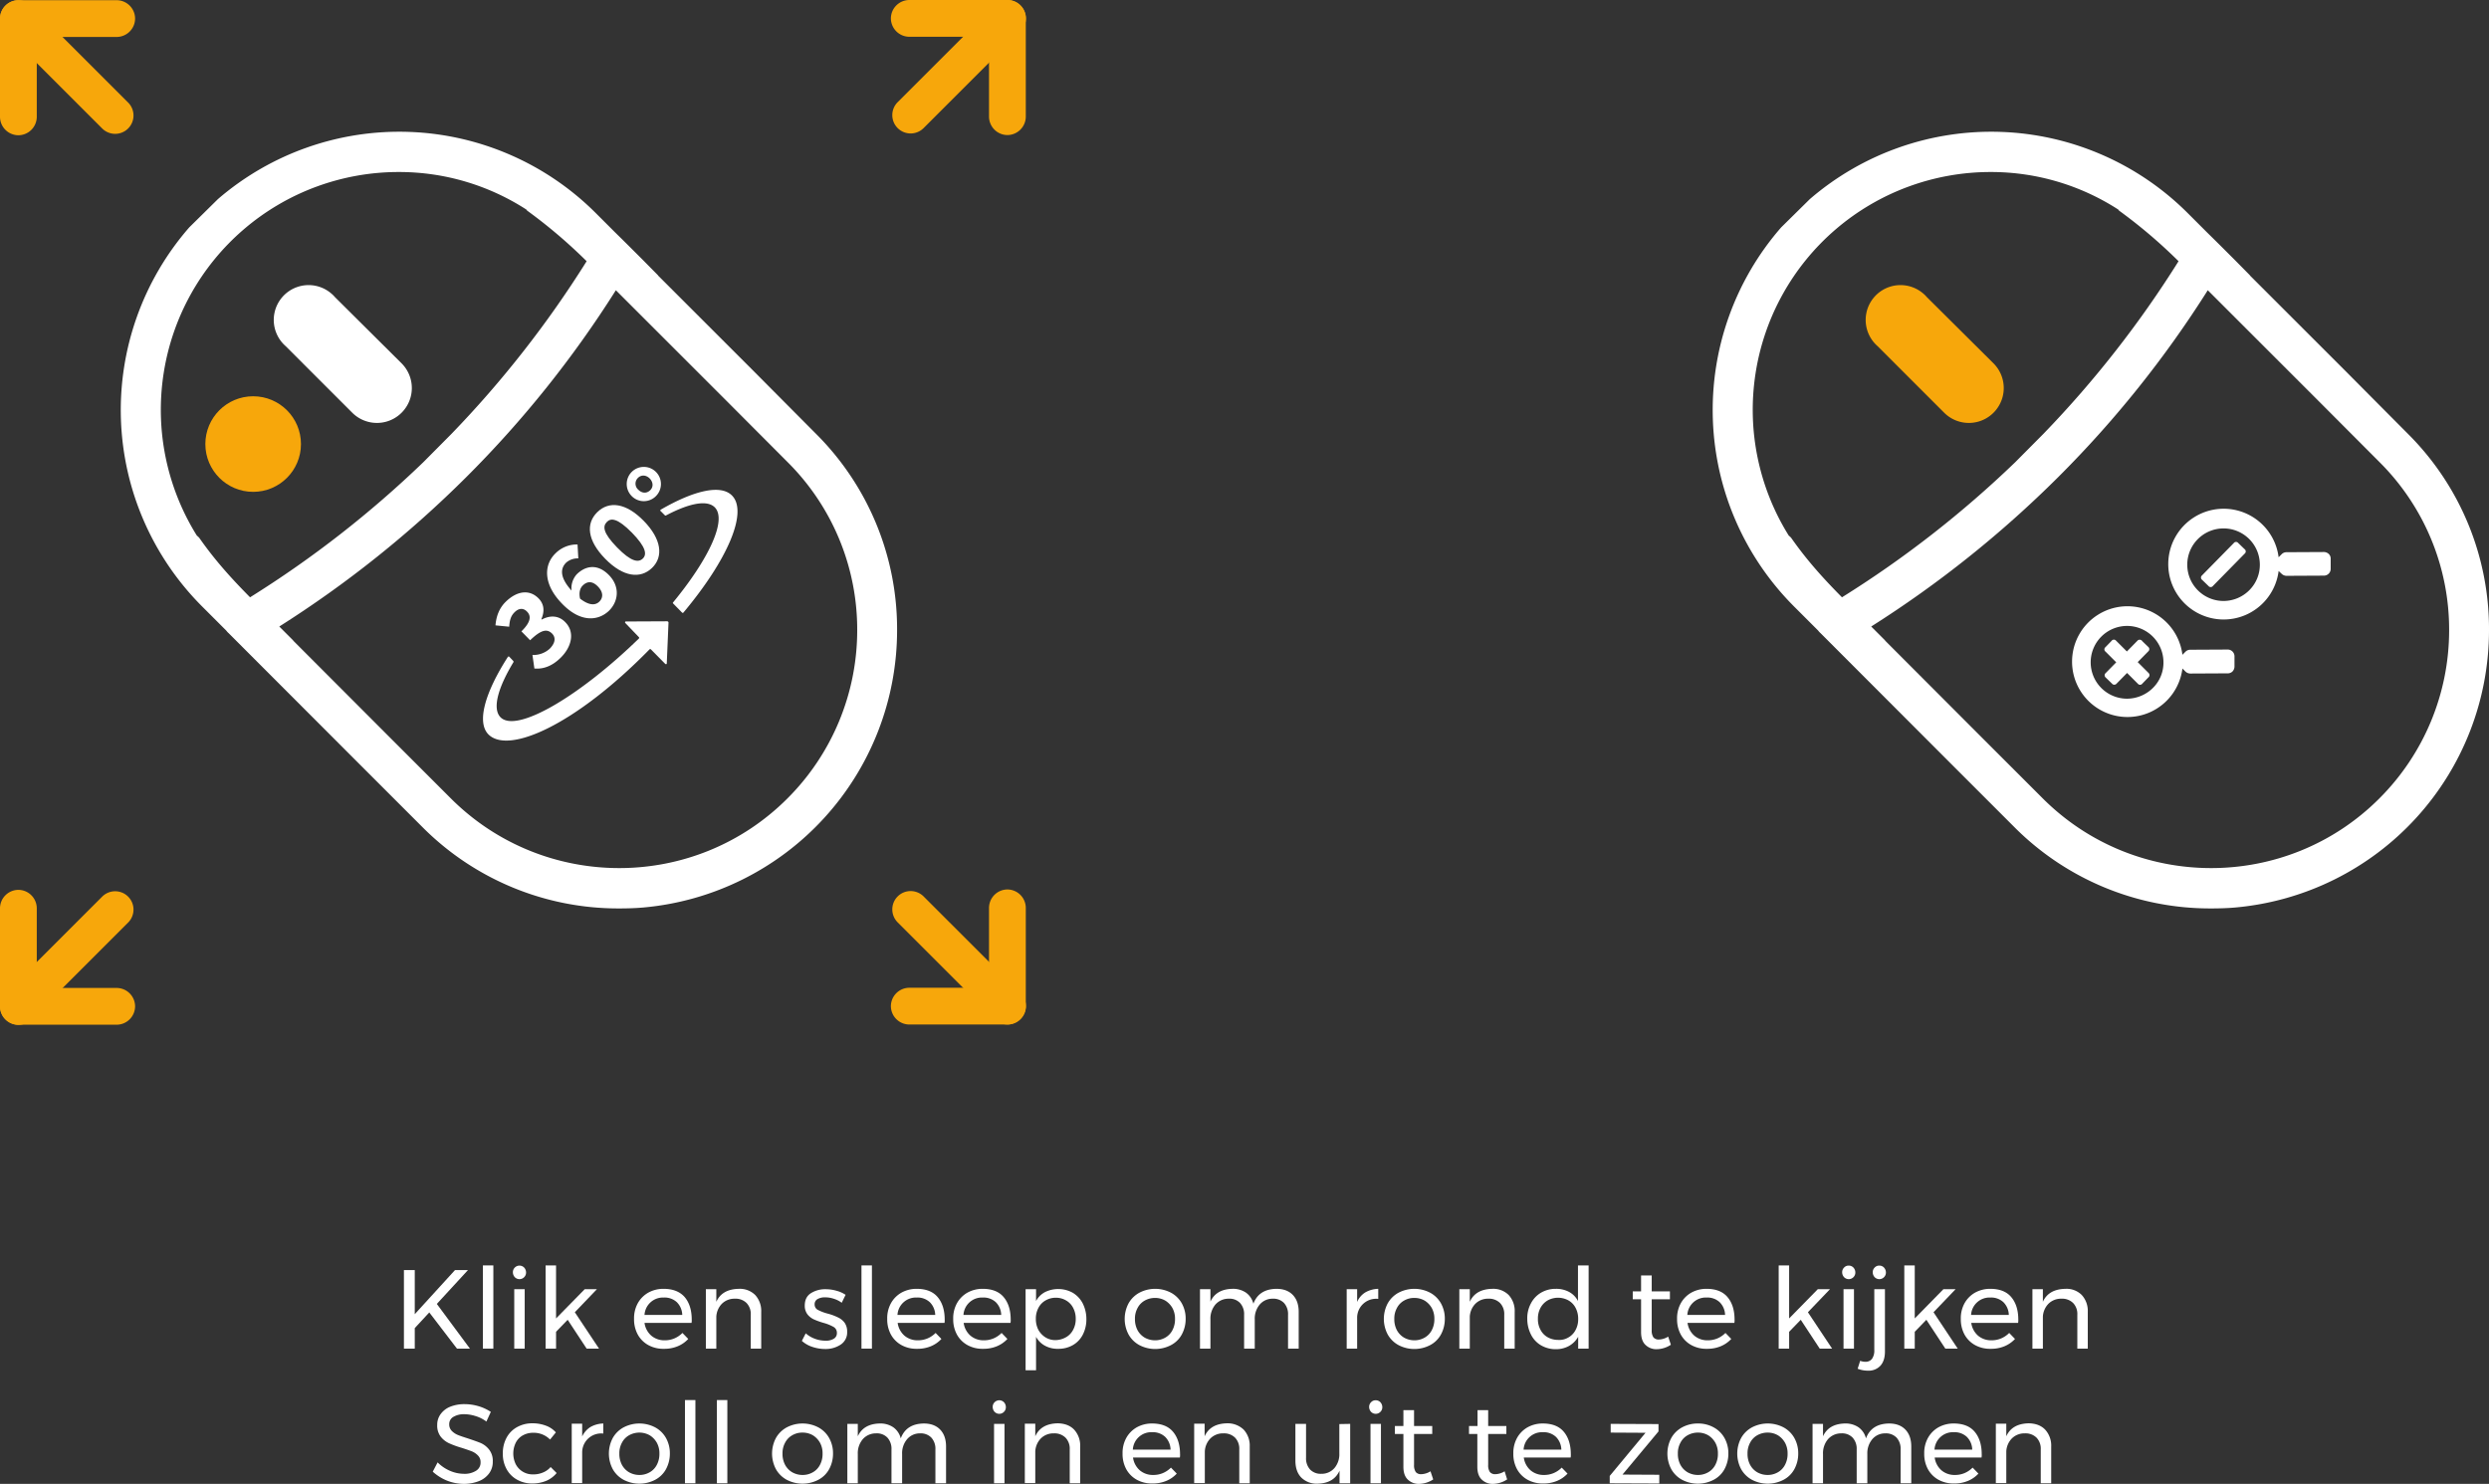 <svg id="Laag_1" data-name="Laag 1" xmlns="http://www.w3.org/2000/svg" viewBox="0 0 1286 766.9"><rect x="0" y="0" width="1286" height="766.9" fill="#333333" stroke="none"/><defs><style>.cls-1{fill:#f7a70b;}.cls-2{fill:#fff;}</style></defs><g id="Laag_3" data-name="Laag 3"><g id="in_kleur" data-name="in kleur"><path id="scrollwheel" class="cls-1" d="M1030,187.8a18,18,0,0,1-25.5,25.5l-34.4-34.4a18,18,0,1,1,23.7-27.1,13.65,13.65,0,0,1,1.7,1.7Z" transform="translate(0 0)"/><g id="bol"><circle class="cls-1" cx="130.8" cy="229.5" r="24.7"/></g><g id="pijlen"><path class="cls-1" d="M520.5,459.7h0a9.56,9.56,0,0,1,9.5,9.5V520a9.56,9.56,0,0,1-9.5,9.5h0A9.56,9.56,0,0,1,511,520V469.2A9.56,9.56,0,0,1,520.5,459.7Z" transform="translate(0 0)"/><path class="cls-1" d="M460.3,520h0a9.56,9.56,0,0,1,9.5-9.5h50.8a9.56,9.56,0,0,1,9.5,9.5h0a9.56,9.56,0,0,1-9.5,9.5H469.8A9.56,9.56,0,0,1,460.3,520Z" transform="translate(0 0)"/><path class="cls-1" d="M463.8,463.3h0a9.48,9.48,0,0,1,13.4,0l49,49a9.48,9.48,0,0,1,0,13.4h0a9.48,9.48,0,0,1-13.4,0l-49-49A9.48,9.48,0,0,1,463.8,463.3Z" transform="translate(0 0)"/><path class="cls-1" d="M460.3,9.5h0A9.56,9.56,0,0,1,469.8,0h50.8a9.56,9.56,0,0,1,9.5,9.5h0a9.56,9.56,0,0,1-9.5,9.5H469.8A9.56,9.56,0,0,1,460.3,9.5Z" transform="translate(0 0)"/><path class="cls-1" d="M520.5,69.8h0a9.56,9.56,0,0,1-9.5-9.5V9.5A9.56,9.56,0,0,1,520.5,0h0A9.56,9.56,0,0,1,530,9.5V60.3A9.56,9.56,0,0,1,520.5,69.8Z" transform="translate(0 0)"/><path class="cls-1" d="M463.8,66.2h0a9.48,9.48,0,0,1,0-13.4l49-49a9.48,9.48,0,0,1,13.4,0h0a9.48,9.48,0,0,1,0,13.4l-49,49A9.48,9.48,0,0,1,463.8,66.2Z" transform="translate(0 0)"/><path class="cls-1" d="M69.8,520.1h0a9.56,9.56,0,0,1-9.5,9.5H9.5A9.56,9.56,0,0,1,0,520.1H0a9.56,9.56,0,0,1,9.5-9.5H60.3A9.56,9.56,0,0,1,69.8,520.1Z" transform="translate(0 0)"/><path class="cls-1" d="M9.5,459.9h0a9.56,9.56,0,0,1,9.5,9.5v50.8a9.56,9.56,0,0,1-9.5,9.5h0A9.56,9.56,0,0,1,0,520.2V469.4A9.56,9.56,0,0,1,9.5,459.9Z" transform="translate(0 0)"/><path class="cls-1" d="M66.2,463.4h0a9.48,9.48,0,0,1,0,13.4l-49,49a9.48,9.48,0,0,1-13.4,0h0a9.48,9.48,0,0,1,0-13.4l49-49A9.48,9.48,0,0,1,66.2,463.4Z" transform="translate(0 0)"/><path class="cls-1" d="M9.5,69.9h0A9.56,9.56,0,0,1,0,60.4V9.6A9.56,9.56,0,0,1,9.5.1h0A9.56,9.56,0,0,1,19,9.6V60.4A9.56,9.56,0,0,1,9.5,69.9Z" transform="translate(0 0)"/><path class="cls-1" d="M69.8,9.6h0a9.56,9.56,0,0,1-9.5,9.5H9.5A9.56,9.56,0,0,1,0,9.6H0A9.56,9.56,0,0,1,9.5.1H60.3A9.56,9.56,0,0,1,69.8,9.6Z" transform="translate(0 0)"/><path class="cls-1" d="M66.2,66.4h0a9.48,9.48,0,0,1-13.4,0l-49-49A9.48,9.48,0,0,1,3.8,4h0A9.48,9.48,0,0,1,17.2,4l49,49A9.48,9.48,0,0,1,66.2,66.4Z" transform="translate(0 0)"/></g></g></g><g id="graphics"><path class="cls-2" d="M242.8,697h-6.7l-14.3-18.7-7.5,8.1V697h-5.6V656.4h5.6v22.8l20.8-22.8h6.7l-16.1,17.5Z" transform="translate(0 0)"/><path class="cls-2" d="M249.5,654h5.4v43h-5.4Z" transform="translate(0 0)"/><path class="cls-2" d="M270.8,655.1a3.74,3.74,0,0,1,1,2.5,3.32,3.32,0,0,1-1,2.5,3.38,3.38,0,0,1-4.8,0,3.74,3.74,0,0,1-1-2.5,3.32,3.32,0,0,1,1-2.5,3.38,3.38,0,0,1,4.8,0Zm-5.1,11.2h5.4V697h-5.4Z" transform="translate(0 0)"/><path class="cls-2" d="M303.1,697l-9.8-14.9-6,6.2V697h-5.4V654h5.4v27.4l14.8-15.1h6.3L297,678.2,309.5,697Z" transform="translate(0 0)"/><path class="cls-2" d="M353.7,670.3c2.4,2.8,3.7,6.7,3.7,11.7a7.16,7.16,0,0,1-.1,1.7H333a10.7,10.7,0,0,0,3.5,6.6,10.36,10.36,0,0,0,6.9,2.4,12.55,12.55,0,0,0,5.1-1,13,13,0,0,0,4.1-2.8l3,3.1a15.47,15.47,0,0,1-5.5,3.8,18,18,0,0,1-7.1,1.3,16,16,0,0,1-8-1.9,13.86,13.86,0,0,1-5.5-5.5,16.43,16.43,0,0,1-1.9-8.1,16,16,0,0,1,1.9-8,14.27,14.27,0,0,1,5.4-5.5,16,16,0,0,1,7.9-2C347.6,666.1,351.2,667.5,353.7,670.3Zm-1.2,9.3a9.59,9.59,0,0,0-2.8-6.6,9.32,9.32,0,0,0-6.7-2.4,9.56,9.56,0,0,0-10,9Z" transform="translate(0 0)"/><path class="cls-2" d="M390.2,669.3a12.15,12.15,0,0,1,3.1,8.7v19h-5.4V679.5a8.16,8.16,0,0,0-2.2-6.1,8.08,8.08,0,0,0-6-2.2,9.2,9.2,0,0,0-6.7,2.6,10.34,10.34,0,0,0-2.9,6.7V697h-5.4V666.3h5.4v6.5c2-4.4,5.9-6.6,11.7-6.7A11.23,11.23,0,0,1,390.2,669.3Z" transform="translate(0 0)"/><path class="cls-2" d="M430.7,671.2a13.92,13.92,0,0,0-4.4-.7,7.51,7.51,0,0,0-3.9.9,3,3,0,0,0-1.5,2.8,3.09,3.09,0,0,0,1.7,2.8,24,24,0,0,0,5,1.9,27.54,27.54,0,0,1,5.2,1.9,9.19,9.19,0,0,1,3.5,2.7,7.82,7.82,0,0,1,1.4,4.8,7.48,7.48,0,0,1-3.3,6.6,14.06,14.06,0,0,1-8.1,2.3,20.76,20.76,0,0,1-6.6-1.1,15,15,0,0,1-5.4-3.1l2-3.9a14.68,14.68,0,0,0,4.7,2.8,15.64,15.64,0,0,0,5.5,1,7.83,7.83,0,0,0,4.3-1,3.31,3.31,0,0,0,1.6-3,3.45,3.45,0,0,0-1.7-3.1,22.9,22.9,0,0,0-5.2-2.1,39.4,39.4,0,0,1-5-1.8,9.31,9.31,0,0,1-3.3-2.6,7.31,7.31,0,0,1-1.4-4.5c0-2.9,1-5,3.1-6.4a13.76,13.76,0,0,1,7.8-2.1,20.32,20.32,0,0,1,5.5.8,15.6,15.6,0,0,1,4.7,2.1l-2,4.1A13.8,13.8,0,0,0,430.7,671.2Z" transform="translate(0 0)"/><path class="cls-2" d="M445.1,654h5.4v43h-5.4Z" transform="translate(0 0)"/><path class="cls-2" d="M484.4,670.3c2.4,2.8,3.7,6.7,3.7,11.7a7.16,7.16,0,0,1-.1,1.7H463.8a10.7,10.7,0,0,0,3.5,6.6,10.36,10.36,0,0,0,6.9,2.4,12.55,12.55,0,0,0,5.1-1,13,13,0,0,0,4.1-2.8l3,3.1a15.47,15.47,0,0,1-5.5,3.8,18,18,0,0,1-7.1,1.3,16,16,0,0,1-8-1.9,13.86,13.86,0,0,1-5.5-5.5,16.43,16.43,0,0,1-1.9-8.1,16,16,0,0,1,1.9-8,14.27,14.27,0,0,1,5.4-5.5,16,16,0,0,1,7.9-2Q480.8,666.1,484.4,670.3Zm-1.2,9.3a9.59,9.59,0,0,0-2.8-6.6,9.32,9.32,0,0,0-6.7-2.4,9.56,9.56,0,0,0-10,9Z" transform="translate(0 0)"/><path class="cls-2" d="M518.5,670.3c2.4,2.8,3.7,6.7,3.7,11.7a7.16,7.16,0,0,1-.1,1.7H497.9a10.7,10.7,0,0,0,3.5,6.6,10.36,10.36,0,0,0,6.9,2.4,12.55,12.55,0,0,0,5.1-1,13,13,0,0,0,4.1-2.8l3,3.1a15.47,15.47,0,0,1-5.5,3.8,18,18,0,0,1-7.1,1.3,16,16,0,0,1-8-1.9,13.86,13.86,0,0,1-5.5-5.5,16.43,16.43,0,0,1-1.9-8.1,16,16,0,0,1,1.9-8,14.27,14.27,0,0,1,5.4-5.5,16,16,0,0,1,7.9-2Q514.9,666.1,518.5,670.3Zm-1.2,9.3a9.59,9.59,0,0,0-2.8-6.6,9.32,9.32,0,0,0-6.7-2.4,9.56,9.56,0,0,0-10,9Z" transform="translate(0 0)"/><path class="cls-2" d="M554.2,668.1a13.77,13.77,0,0,1,5.2,5.5,17.91,17.91,0,0,1,1.9,8.1,17.15,17.15,0,0,1-1.8,8,13.13,13.13,0,0,1-5.2,5.5,14.8,14.8,0,0,1-7.6,1.9,13.42,13.42,0,0,1-6.8-1.6,11.32,11.32,0,0,1-4.6-4.6v17.3h-5.4V666.3h5.4v6.1a11.32,11.32,0,0,1,4.6-4.6,15.51,15.51,0,0,1,14.3.3Zm-3.4,23a9.3,9.3,0,0,0,3.7-3.9,11.57,11.57,0,0,0,1.3-5.6,11.84,11.84,0,0,0-1.3-5.6,9.3,9.3,0,0,0-3.7-3.9,10.21,10.21,0,0,0-5.3-1.4,10.48,10.48,0,0,0-5.3,1.4,9.3,9.3,0,0,0-3.7,3.9,11.57,11.57,0,0,0-1.3,5.6,12,12,0,0,0,1.3,5.7,10.63,10.63,0,0,0,3.7,3.9,9.57,9.57,0,0,0,5.3,1.4A11.32,11.32,0,0,0,550.8,691.1Z" transform="translate(0 0)"/><path class="cls-2" d="M605,668.1a14.1,14.1,0,0,1,5.6,5.5,16.09,16.09,0,0,1,2,8,16.76,16.76,0,0,1-2,8.1,13.49,13.49,0,0,1-5.6,5.5,17.61,17.61,0,0,1-16.3,0,14.1,14.1,0,0,1-5.6-5.5,17.2,17.2,0,0,1,0-16.1,14.11,14.11,0,0,1,5.6-5.5,17.61,17.61,0,0,1,16.3,0Zm-13.6,4.1a9.3,9.3,0,0,0-3.7,3.9,11.3,11.3,0,0,0-1.3,5.6,12,12,0,0,0,1.3,5.7,9.92,9.92,0,0,0,3.7,3.9,10.85,10.85,0,0,0,5.4,1.4,10.48,10.48,0,0,0,5.3-1.4,9.3,9.3,0,0,0,3.7-3.9,12,12,0,0,0,1.3-5.7,11.3,11.3,0,0,0-1.3-5.6,10.63,10.63,0,0,0-3.7-3.9,10.48,10.48,0,0,0-5.3-1.4A10.85,10.85,0,0,0,591.4,672.2Z" transform="translate(0 0)"/><path class="cls-2" d="M668,669.3q3,3.15,3,8.7v19h-5.5V679.5a8.53,8.53,0,0,0-2.1-6.1,7.61,7.61,0,0,0-5.8-2.2,8.62,8.62,0,0,0-6.8,3.1,11.24,11.24,0,0,0-2.5,7.6V697h-5.5V679.5a8.53,8.53,0,0,0-2.1-6.1,7.55,7.55,0,0,0-5.9-2.2,9,9,0,0,0-6.9,3.1,11.24,11.24,0,0,0-2.5,7.6V697H620V666.3h5.4v6.4q3-6.45,11.4-6.6a11.83,11.83,0,0,1,7,2,10,10,0,0,1,3.8,5.7c1.9-5.1,5.9-7.6,11.9-7.7C663.2,666.1,666,667.2,668,669.3Z" transform="translate(0 0)"/><path class="cls-2" d="M705.5,667.9a14.09,14.09,0,0,1,6.6-1.8v5.2a9.8,9.8,0,0,0-10.9,9.4V697h-5.4V666.3h5.4v6.6A10.61,10.61,0,0,1,705.5,667.9Z" transform="translate(0 0)"/><path class="cls-2" d="M738.9,668.1a14.1,14.1,0,0,1,5.6,5.5,16.09,16.09,0,0,1,2,8,16.76,16.76,0,0,1-2,8.1,13.49,13.49,0,0,1-5.6,5.5,17.61,17.61,0,0,1-16.3,0,14.1,14.1,0,0,1-5.6-5.5,17.2,17.2,0,0,1,0-16.1,14.11,14.11,0,0,1,5.6-5.5,17.61,17.61,0,0,1,16.3,0Zm-13.5,4.1a9.3,9.3,0,0,0-3.7,3.9,11.3,11.3,0,0,0-1.3,5.6,12,12,0,0,0,1.3,5.7,9.92,9.92,0,0,0,3.7,3.9,10.85,10.85,0,0,0,5.4,1.4,10.48,10.48,0,0,0,5.3-1.4,9.3,9.3,0,0,0,3.7-3.9,12,12,0,0,0,1.3-5.7,11.3,11.3,0,0,0-1.3-5.6,10.63,10.63,0,0,0-3.7-3.9,10.48,10.48,0,0,0-5.3-1.4A10.32,10.32,0,0,0,725.4,672.2Z" transform="translate(0 0)"/><path class="cls-2" d="M779.5,669.3a12.15,12.15,0,0,1,3.1,8.7v19h-5.4V679.5a8.16,8.16,0,0,0-2.2-6.1,8.08,8.08,0,0,0-6-2.2,9.2,9.2,0,0,0-6.7,2.6,10.34,10.34,0,0,0-2.9,6.7V697H754V666.3h5.4v6.5c2-4.4,5.9-6.6,11.7-6.7A11.23,11.23,0,0,1,779.5,669.3Z" transform="translate(0 0)"/><path class="cls-2" d="M820.8,654v43h-5.4v-6.1a12.48,12.48,0,0,1-4.7,4.7,13.72,13.72,0,0,1-6.8,1.7,15,15,0,0,1-7.7-2,13.42,13.42,0,0,1-5.2-5.6,17.91,17.91,0,0,1-1.9-8.1,16,16,0,0,1,1.9-8,13.77,13.77,0,0,1,5.2-5.5,14.86,14.86,0,0,1,7.6-2,14.06,14.06,0,0,1,6.9,1.6,11,11,0,0,1,4.6,4.7V654Zm-10.4,37.2a9.3,9.3,0,0,0,3.7-3.9,11.57,11.57,0,0,0,1.3-5.6,12,12,0,0,0-1.3-5.7,9.3,9.3,0,0,0-3.7-3.9,11.11,11.11,0,0,0-10.8,0,9.92,9.92,0,0,0-3.7,3.9,11.57,11.57,0,0,0-1.3,5.6,11.3,11.3,0,0,0,1.3,5.6,9.3,9.3,0,0,0,3.7,3.9,10.85,10.85,0,0,0,5.4,1.4A9.06,9.06,0,0,0,810.4,691.2Z" transform="translate(0 0)"/><path class="cls-2" d="M863.3,695a13.57,13.57,0,0,1-7.2,2.3,8,8,0,0,1-5.9-2.2c-1.5-1.4-2.3-3.6-2.3-6.6v-17h-4.3v-4.1h4.3v-8.2h5.5v8.2h9.4v4.1h-9.4v16a6.1,6.1,0,0,0,.9,3.7,3.47,3.47,0,0,0,2.8,1.1,9.54,9.54,0,0,0,4.8-1.5Z" transform="translate(0 0)"/><path class="cls-2" d="M892.5,670.3c2.4,2.8,3.7,6.7,3.7,11.7a7.16,7.16,0,0,1-.1,1.7H871.9a10.7,10.7,0,0,0,3.5,6.6,10.36,10.36,0,0,0,6.9,2.4,12.55,12.55,0,0,0,5.1-1,13,13,0,0,0,4.1-2.8l3,3.1a15.47,15.47,0,0,1-5.5,3.8,18,18,0,0,1-7.1,1.3,16,16,0,0,1-8-1.9,13.86,13.86,0,0,1-5.5-5.5,16.43,16.43,0,0,1-1.9-8.1,16,16,0,0,1,1.9-8,14.27,14.27,0,0,1,5.4-5.5,16,16,0,0,1,7.9-2Q888.9,666.1,892.5,670.3Zm-1.2,9.3a9.59,9.59,0,0,0-2.8-6.6,9.32,9.32,0,0,0-6.7-2.4,9.56,9.56,0,0,0-10,9Z" transform="translate(0 0)"/><path class="cls-2" d="M940.2,697l-9.8-14.9-6,6.2V697H919V654h5.4v27.4l14.8-15.1h6.3l-11.4,11.9L946.6,697Z" transform="translate(0 0)"/><path class="cls-2" d="M957.6,655.1a3.74,3.74,0,0,1,1,2.5,3.32,3.32,0,0,1-1,2.5,3.38,3.38,0,0,1-4.8,0,3.74,3.74,0,0,1-1-2.5,3.32,3.32,0,0,1,1-2.5,3.1,3.1,0,0,1,2.4-1A3.25,3.25,0,0,1,957.6,655.1Zm-5.1,11.2h5.4V697h-5.4Z" transform="translate(0 0)"/><path class="cls-2" d="M963.8,703.8a4.06,4.06,0,0,0,3.4-1.5,7.43,7.43,0,0,0,1.2-4.6V666.3h5.5v32.2c0,3.2-.8,5.6-2.3,7.3a8.28,8.28,0,0,1-6.5,2.6,14.6,14.6,0,0,1-5.3-1l1.3-4.1A7.22,7.22,0,0,0,963.8,703.8Zm9.6-48.7a3.74,3.74,0,0,1,1,2.5,3.32,3.32,0,0,1-1,2.5,3.38,3.38,0,0,1-4.8,0,3.74,3.74,0,0,1-1-2.5,3.32,3.32,0,0,1,1-2.5,3.1,3.1,0,0,1,2.4-1A3.25,3.25,0,0,1,973.4,655.1Z" transform="translate(0 0)"/><path class="cls-2" d="M1005.1,697l-9.8-14.9-6,6.2V697h-5.4V654h5.4v27.4l14.8-15.1h6.3L999,678.2l12.5,18.8Z" transform="translate(0 0)"/><path class="cls-2" d="M1039.1,670.3c2.4,2.8,3.7,6.7,3.7,11.7a7.16,7.16,0,0,1-.1,1.7h-24.2a10.7,10.7,0,0,0,3.5,6.6,10.36,10.36,0,0,0,6.9,2.4,12.55,12.55,0,0,0,5.1-1,13,13,0,0,0,4.1-2.8l3,3.1a15.47,15.47,0,0,1-5.5,3.8,18,18,0,0,1-7.1,1.3,16,16,0,0,1-8-1.9,13.86,13.86,0,0,1-5.5-5.5,16.43,16.43,0,0,1-1.9-8.1,16,16,0,0,1,1.9-8,14.27,14.27,0,0,1,5.4-5.5,16,16,0,0,1,7.9-2Q1035.5,666.1,1039.1,670.3Zm-1.2,9.3a9.59,9.59,0,0,0-2.8-6.6,9.32,9.32,0,0,0-6.7-2.4,9.56,9.56,0,0,0-10,9Z" transform="translate(0 0)"/><path class="cls-2" d="M1075.6,669.3a12.15,12.15,0,0,1,3.1,8.7v19h-5.4V679.5a8.16,8.16,0,0,0-2.2-6.1,8.08,8.08,0,0,0-6-2.2,9.2,9.2,0,0,0-6.7,2.6,10.34,10.34,0,0,0-2.9,6.7V697h-5.4V666.3h5.4v6.5c2-4.4,5.9-6.6,11.7-6.7A11.07,11.07,0,0,1,1075.6,669.3Z" transform="translate(0 0)"/><path class="cls-2" d="M245.5,731.8a19.73,19.73,0,0,0-5.6-.9,10.68,10.68,0,0,0-5.7,1.4,4.27,4.27,0,0,0-2.1,3.7,4.75,4.75,0,0,0,1.3,3.5,9.45,9.45,0,0,0,3.1,2.1c1.2.5,3,1.1,5.2,1.8,2.7.9,5,1.7,6.7,2.4a11.41,11.41,0,0,1,4.4,3.5,9.43,9.43,0,0,1,1.8,6.1,9.85,9.85,0,0,1-1.9,6.1,12.06,12.06,0,0,1-5.3,4,21.26,21.26,0,0,1-7.8,1.4,23.64,23.64,0,0,1-8.7-1.7,24.53,24.53,0,0,1-7.3-4.6l2.5-4.8a20.22,20.22,0,0,0,6.5,4.4,18.4,18.4,0,0,0,7,1.5,11,11,0,0,0,6.4-1.6,4.88,4.88,0,0,0,2.3-4.3,4.75,4.75,0,0,0-1.3-3.5,9.14,9.14,0,0,0-3.2-2.2c-1.3-.5-3-1.1-5.2-1.8a47.69,47.69,0,0,1-6.6-2.4,11.82,11.82,0,0,1-4.3-3.4,9.33,9.33,0,0,1-1.8-6,9.23,9.23,0,0,1,1.8-5.7,11.34,11.34,0,0,1,5-3.8,19.67,19.67,0,0,1,7.5-1.3,25.68,25.68,0,0,1,7.2,1.1,23.6,23.6,0,0,1,6.2,2.9l-2.3,5A17.56,17.56,0,0,0,245.5,731.8Z" transform="translate(0 0)"/><path class="cls-2" d="M275.6,740.5a10.79,10.79,0,0,0-5.4,1.3,9,9,0,0,0-3.7,3.8,12.71,12.71,0,0,0,0,11.2,9.79,9.79,0,0,0,8.8,5.2,12.54,12.54,0,0,0,5.3-1,10.29,10.29,0,0,0,3.9-2.8l3.1,3.1a14.06,14.06,0,0,1-5.3,4,18.63,18.63,0,0,1-7.3,1.4,15.71,15.71,0,0,1-7.9-2,13.62,13.62,0,0,1-5.4-5.5,16,16,0,0,1-1.9-8,16.7,16.7,0,0,1,1.9-8.1,13.62,13.62,0,0,1,5.4-5.5,16,16,0,0,1,7.9-2,19.4,19.4,0,0,1,7,1.2,12.61,12.61,0,0,1,5.2,3.5l-3,3.7A11.77,11.77,0,0,0,275.6,740.5Z" transform="translate(0 0)"/><path class="cls-2" d="M305.1,737.5a14.09,14.09,0,0,1,6.6-1.8v5.2a9.8,9.8,0,0,0-10.9,9.4v16.2h-5.4V735.8h5.4v6.6A11.46,11.46,0,0,1,305.1,737.5Z" transform="translate(0 0)"/><path class="cls-2" d="M338.5,737.7a14.1,14.1,0,0,1,5.6,5.5,16.09,16.09,0,0,1,2,8,16.76,16.76,0,0,1-2,8.1,13.49,13.49,0,0,1-5.6,5.5,17.61,17.61,0,0,1-16.3,0,14.1,14.1,0,0,1-5.6-5.5,17.2,17.2,0,0,1,0-16.1,14.11,14.11,0,0,1,5.6-5.5,17.61,17.61,0,0,1,16.3,0ZM325,741.8a9.3,9.3,0,0,0-3.7,3.9,11.3,11.3,0,0,0-1.3,5.6,12,12,0,0,0,1.3,5.7,9.92,9.92,0,0,0,3.7,3.9,10.85,10.85,0,0,0,5.4,1.4,10.48,10.48,0,0,0,5.3-1.4,9.3,9.3,0,0,0,3.7-3.9,12,12,0,0,0,1.3-5.7,11.3,11.3,0,0,0-1.3-5.6,10.63,10.63,0,0,0-3.7-3.9,10.92,10.92,0,0,0-10.7,0Z" transform="translate(0 0)"/><path class="cls-2" d="M353.9,723.6h5.4v43h-5.4Z" transform="translate(0 0)"/><path class="cls-2" d="M370.4,723.6h5.4v43h-5.4Z" transform="translate(0 0)"/><path class="cls-2" d="M422.8,737.7a14.1,14.1,0,0,1,5.6,5.5,16.09,16.09,0,0,1,2,8,16.76,16.76,0,0,1-2,8.1,13.49,13.49,0,0,1-5.6,5.5,17.61,17.61,0,0,1-16.3,0,14.1,14.1,0,0,1-5.6-5.5,17.2,17.2,0,0,1,0-16.1,14.11,14.11,0,0,1,5.6-5.5,17.61,17.61,0,0,1,16.3,0Zm-13.5,4.1a9.3,9.3,0,0,0-3.7,3.9,11.3,11.3,0,0,0-1.3,5.6,12,12,0,0,0,1.3,5.7,9.92,9.92,0,0,0,3.7,3.9,10.85,10.85,0,0,0,5.4,1.4,10.48,10.48,0,0,0,5.3-1.4,9.3,9.3,0,0,0,3.7-3.9,12,12,0,0,0,1.3-5.7,11.3,11.3,0,0,0-1.3-5.6,10.63,10.63,0,0,0-3.7-3.9,10.48,10.48,0,0,0-5.3-1.4A10.32,10.32,0,0,0,409.3,741.8Z" transform="translate(0 0)"/><path class="cls-2" d="M485.8,738.9q3,3.15,3,8.7v19h-5.5V749.1a8.53,8.53,0,0,0-2.1-6.1,7.61,7.61,0,0,0-5.8-2.2,8.62,8.62,0,0,0-6.8,3.1,11.24,11.24,0,0,0-2.5,7.6v15.1h-5.5V749.1a8.53,8.53,0,0,0-2.1-6.1,7.55,7.55,0,0,0-5.9-2.2,9,9,0,0,0-6.9,3.1,11.24,11.24,0,0,0-2.5,7.6v15.1h-5.4V735.9h5.4v6.4q3-6.45,11.4-6.6a11.83,11.83,0,0,1,7,2,10,10,0,0,1,3.8,5.7c1.9-5.1,5.9-7.6,11.9-7.7C481,735.7,483.8,736.8,485.8,738.9Z" transform="translate(0 0)"/><path class="cls-2" d="M518.7,724.7a3.74,3.74,0,0,1,1,2.5,3.32,3.32,0,0,1-1,2.5,3.38,3.38,0,0,1-4.8,0,3.74,3.74,0,0,1-1-2.5,3.32,3.32,0,0,1,1-2.5,3.38,3.38,0,0,1,4.8,0Zm-5.1,11.2H519v30.7h-5.4Z" transform="translate(0 0)"/><path class="cls-2" d="M555,738.9a12.15,12.15,0,0,1,3.1,8.7v19h-5.4V749.1a8.16,8.16,0,0,0-2.2-6.1,8.08,8.08,0,0,0-6-2.2,9.2,9.2,0,0,0-6.7,2.6,10.34,10.34,0,0,0-2.9,6.7v16.4h-5.4V735.8h5.4v6.5c2-4.4,5.9-6.6,11.7-6.7Q552,735.75,555,738.9Z" transform="translate(0 0)"/><path class="cls-2" d="M606,739.9c2.4,2.8,3.7,6.7,3.7,11.7a7.16,7.16,0,0,1-.1,1.7H585.4a10.7,10.7,0,0,0,3.5,6.6,10.36,10.36,0,0,0,6.9,2.4,12.55,12.55,0,0,0,5.1-1,13,13,0,0,0,4.1-2.8l3,3.1a15.47,15.47,0,0,1-5.5,3.8,18,18,0,0,1-7.1,1.3,16,16,0,0,1-8-1.9,13.86,13.86,0,0,1-5.5-5.5,16.43,16.43,0,0,1-1.9-8.1,16,16,0,0,1,1.9-8,14.27,14.27,0,0,1,5.4-5.5,16,16,0,0,1,7.9-2Q602.4,735.7,606,739.9Zm-1.2,9.3a9.59,9.59,0,0,0-2.8-6.6,9.32,9.32,0,0,0-6.7-2.4,9.56,9.56,0,0,0-10,9Z" transform="translate(0 0)"/><path class="cls-2" d="M642.6,738.9a12.15,12.15,0,0,1,3.1,8.7v19h-5.4V749.1a8.16,8.16,0,0,0-2.2-6.1,8.08,8.08,0,0,0-6-2.2,9.2,9.2,0,0,0-6.7,2.6,10.34,10.34,0,0,0-2.9,6.7v16.4H617V735.8h5.4v6.5c2-4.4,5.9-6.6,11.7-6.7A11.93,11.93,0,0,1,642.6,738.9Z" transform="translate(0 0)"/><path class="cls-2" d="M697.6,735.9v30.7h-5.5v-6.5c-2,4.4-5.8,6.6-11.4,6.7a11.23,11.23,0,0,1-8.4-3.2q-3-3.15-3-8.7v-19h5.5v17.5a8.53,8.53,0,0,0,2.1,6.1,7.61,7.61,0,0,0,5.8,2.2,8.69,8.69,0,0,0,6.8-3,11.06,11.06,0,0,0,2.5-7.6V736l5.6-.1Z" transform="translate(0 0)"/><path class="cls-2" d="M713.2,724.7a3.74,3.74,0,0,1,1,2.5,3.32,3.32,0,0,1-1,2.5,3.38,3.38,0,0,1-4.8,0,3.74,3.74,0,0,1-1-2.5,3.32,3.32,0,0,1,1-2.5,3.1,3.1,0,0,1,2.4-1A3.25,3.25,0,0,1,713.2,724.7Zm-5.1,11.2h5.4v30.7h-5.4Z" transform="translate(0 0)"/><path class="cls-2" d="M740.5,764.6a13.57,13.57,0,0,1-7.2,2.3,8,8,0,0,1-5.9-2.2c-1.5-1.4-2.3-3.6-2.3-6.6v-17h-4.4V737h4.4v-8.2h5.5V737H740v4.1h-9.4v16a6.1,6.1,0,0,0,.9,3.7,3.47,3.47,0,0,0,2.8,1.1,9.54,9.54,0,0,0,4.8-1.5Z" transform="translate(0 0)"/><path class="cls-2" d="M778.7,764.6a13.57,13.57,0,0,1-7.2,2.3,8,8,0,0,1-5.9-2.2c-1.5-1.4-2.3-3.6-2.3-6.6v-17H759V737h4.4v-8.2h5.5V737h9.4v4.1h-9.4v16a6.1,6.1,0,0,0,.9,3.7,3.47,3.47,0,0,0,2.8,1.1,9.54,9.54,0,0,0,4.8-1.5Z" transform="translate(0 0)"/><path class="cls-2" d="M807.9,739.9c2.4,2.8,3.7,6.7,3.7,11.7a7.16,7.16,0,0,1-.1,1.7H787.3a10.7,10.7,0,0,0,3.5,6.6,10.36,10.36,0,0,0,6.9,2.4,12.55,12.55,0,0,0,5.1-1,13,13,0,0,0,4.1-2.8l3,3.1a15.47,15.47,0,0,1-5.5,3.8,18,18,0,0,1-7.1,1.3,16,16,0,0,1-8-1.9,13.86,13.86,0,0,1-5.5-5.5,16.43,16.43,0,0,1-1.9-8.1,16,16,0,0,1,1.9-8,14.27,14.27,0,0,1,5.4-5.5,16,16,0,0,1,7.9-2Q804.3,735.7,807.9,739.9Zm-1.2,9.3a9.59,9.59,0,0,0-2.8-6.6,9.32,9.32,0,0,0-6.7-2.4,9.56,9.56,0,0,0-10,9Z" transform="translate(0 0)"/><path class="cls-2" d="M832.2,735.9l24.7.1v3.8l-18.6,22.3,19,.1v4.5l-25.6-.1v-3.8l18.5-22.3-18-.1v-4.5Z" transform="translate(0 0)"/><path class="cls-2" d="M885.4,737.7a14.1,14.1,0,0,1,5.6,5.5,16.09,16.09,0,0,1,2,8,16.76,16.76,0,0,1-2,8.1,13.49,13.49,0,0,1-5.6,5.5,17.61,17.61,0,0,1-16.3,0,14.1,14.1,0,0,1-5.6-5.5,17.2,17.2,0,0,1,0-16.1,14.11,14.11,0,0,1,5.6-5.5,16.87,16.87,0,0,1,8.2-2A16.48,16.48,0,0,1,885.4,737.7Zm-13.5,4.1a9.3,9.3,0,0,0-3.7,3.9,11.3,11.3,0,0,0-1.3,5.6,12,12,0,0,0,1.3,5.7,9.92,9.92,0,0,0,3.7,3.9,10.85,10.85,0,0,0,5.4,1.4,10.48,10.48,0,0,0,5.3-1.4,9.3,9.3,0,0,0,3.7-3.9,12,12,0,0,0,1.3-5.7,11.3,11.3,0,0,0-1.3-5.6,10.63,10.63,0,0,0-3.7-3.9,10.48,10.48,0,0,0-5.3-1.4A10.85,10.85,0,0,0,871.9,741.8Z" transform="translate(0 0)"/><path class="cls-2" d="M921.5,737.7a14.1,14.1,0,0,1,5.6,5.5,16.09,16.09,0,0,1,2,8,16.76,16.76,0,0,1-2,8.1,13.49,13.49,0,0,1-5.6,5.5,17.61,17.61,0,0,1-16.3,0,14.1,14.1,0,0,1-5.6-5.5,17.2,17.2,0,0,1,0-16.1,14.11,14.11,0,0,1,5.6-5.5,17.61,17.61,0,0,1,16.3,0Zm-13.6,4.1a9.3,9.3,0,0,0-3.7,3.9,11.3,11.3,0,0,0-1.3,5.6,12,12,0,0,0,1.3,5.7,9.92,9.92,0,0,0,3.7,3.9,10.85,10.85,0,0,0,5.4,1.4,10.48,10.48,0,0,0,5.3-1.4,9.3,9.3,0,0,0,3.7-3.9,12,12,0,0,0,1.3-5.7,11.3,11.3,0,0,0-1.3-5.6,10.63,10.63,0,0,0-3.7-3.9,10.48,10.48,0,0,0-5.3-1.4A10.85,10.85,0,0,0,907.9,741.8Z" transform="translate(0 0)"/><path class="cls-2" d="M984.5,738.9q3,3.15,3,8.7v19H982V749.1a8.53,8.53,0,0,0-2.1-6.1,7.61,7.61,0,0,0-5.8-2.2,8.62,8.62,0,0,0-6.8,3.1,11.24,11.24,0,0,0-2.5,7.6v15.1h-5.5V749.1a8.53,8.53,0,0,0-2.1-6.1,7.55,7.55,0,0,0-5.9-2.2,9,9,0,0,0-6.9,3.1,11.24,11.24,0,0,0-2.5,7.6v15.1h-5.4V735.9h5.4v6.4q3-6.45,11.4-6.6a11.83,11.83,0,0,1,7,2,10,10,0,0,1,3.8,5.7c1.9-5.1,5.9-7.6,11.9-7.7C979.7,735.7,982.5,736.8,984.5,738.9Z" transform="translate(0 0)"/><path class="cls-2" d="M1020.2,739.9c2.4,2.8,3.7,6.7,3.7,11.7a7.16,7.16,0,0,1-.1,1.7H999.6a10.7,10.7,0,0,0,3.5,6.6,10.36,10.36,0,0,0,6.9,2.4,12.55,12.55,0,0,0,5.1-1,13,13,0,0,0,4.1-2.8l3,3.1a15.47,15.47,0,0,1-5.5,3.8,18,18,0,0,1-7.1,1.3,16,16,0,0,1-8-1.9,13.86,13.86,0,0,1-5.5-5.5,16.43,16.43,0,0,1-1.9-8.1,16,16,0,0,1,1.9-8,14.27,14.27,0,0,1,5.4-5.5,16,16,0,0,1,7.9-2Q1016.6,735.7,1020.2,739.9Zm-1.2,9.3a9.59,9.59,0,0,0-2.8-6.6,9.32,9.32,0,0,0-6.7-2.4,9.56,9.56,0,0,0-10,9Z" transform="translate(0 0)"/><path class="cls-2" d="M1056.7,738.9a12.15,12.15,0,0,1,3.1,8.7v19h-5.4V749.1a8.16,8.16,0,0,0-2.2-6.1,8.08,8.08,0,0,0-6-2.2,9.2,9.2,0,0,0-6.7,2.6,10.34,10.34,0,0,0-2.9,6.7v16.4h-5.4V735.8h5.4v6.5c2-4.4,5.9-6.6,11.7-6.7Q1053.7,735.75,1056.7,738.9Z" transform="translate(0 0)"/><g id="muis_klik" data-name="muis klik"><path class="cls-2" d="M207.5,187.8A18,18,0,0,1,182,213.3l-34.4-34.4a18,18,0,1,1,23.7-27.1,13.65,13.65,0,0,1,1.7,1.7Z" transform="translate(0 0)"/><path class="cls-2" d="M421.6,224.2a142.38,142.38,0,0,1,41.9,101.6A143.91,143.91,0,0,1,332.6,469c-4.3.4-8.6.5-12.9.5a142.67,142.67,0,0,1-101.6-42.2L186,395.2l-67.8-67.9a8.64,8.64,0,0,1-1.3-1.4l-12.4-12.4a143.62,143.62,0,0,1-6.7-196l14.8-14.6a143.56,143.56,0,0,1,195.3,7.3l9.9,9.9c4.6,4.5,9.3,9.2,14.2,14.1l8,8.1v.1l49.5,49.5Zm21.3,101.6A122.07,122.07,0,0,0,407,238.9l-32.1-32.2L318.2,150a553.6,553.6,0,0,1-77.3,96.6,565.38,565.38,0,0,1-96.6,77.2l7.1,7.1c.1.1.1.1.1.2l49.4,49.5,32,32c48,48,125.9,48.1,173.9.1a122.86,122.86,0,0,0,36.1-86.9ZM303.1,135a264.83,264.83,0,0,0-30.8-26.2,1.47,1.47,0,0,0-.5-.6,121.15,121.15,0,0,0-65.6-19.3A122.89,122.89,0,0,0,101.7,276.8a12,12,0,0,1,1.2,1.1c8.1,11.6,16.6,21,26.3,30.8a544.88,544.88,0,0,0,89.5-69.8l14.6-14.7A542.61,542.61,0,0,0,303.1,135Z" transform="translate(0 0)"/></g><g id="muis_zoom" data-name="muis zoom"><path class="cls-2" d="M1244.1,224.2A142.38,142.38,0,0,1,1286,325.8,143.91,143.91,0,0,1,1155.1,469c-4.3.4-8.6.5-12.9.5a142.67,142.67,0,0,1-101.6-42.2l-32.1-32.1-67.8-67.9a8.64,8.64,0,0,1-1.3-1.4L927,313.5a143.62,143.62,0,0,1-6.7-196l14.8-14.6a143.56,143.56,0,0,1,195.3,7.3l9.9,9.9c4.6,4.5,9.3,9.2,14.2,14.1l8,8.1v.1l49.5,49.5Zm21.3,101.6a122.07,122.07,0,0,0-35.9-86.9l-32.1-32.2L1140.7,150a553.6,553.6,0,0,1-77.3,96.6,565.38,565.38,0,0,1-96.6,77.2l7.1,7.1c.1.1.1.1.1.2l49.4,49.5,32,32c48,48,125.9,48.1,173.9.1a122.86,122.86,0,0,0,36.1-86.9ZM1125.6,135a264.83,264.83,0,0,0-30.8-26.2,1.47,1.47,0,0,0-.5-.6,121.15,121.15,0,0,0-65.6-19.3A122.89,122.89,0,0,0,924.2,276.8a12,12,0,0,1,1.2,1.1c8.1,11.6,16.6,21,26.3,30.8a544.88,544.88,0,0,0,89.5-69.8l14.6-14.7A542.61,542.61,0,0,0,1125.6,135Z" transform="translate(0 0)"/></g><path id="_" data-name="+" class="cls-2" d="M1154.5,339.1v5.5a3.69,3.69,0,0,1-1,2.4,3.45,3.45,0,0,1-2.3,1l-19.6.1a3.69,3.69,0,0,1-2.4-1l-1.6-1.6a28.62,28.62,0,1,1,0-7.1l1.6-1.6a3.45,3.45,0,0,1,2.3-1l19.6-.1a3.5,3.5,0,0,1,3.4,3.4Zm-36.7,3a18.8,18.8,0,1,0-18.6,19,19.14,19.14,0,0,0,13.2-5.6,18.33,18.33,0,0,0,5.4-13.4Zm-11.1-10.9,3.2,3.1a1.55,1.55,0,0,1,.3,2.1l-.3.3-5.4,5.5,5.5,5.5a1.55,1.55,0,0,1,.3,2.1l-.3.3-3.1,3.2a1.46,1.46,0,0,1-2.1.3l-.3-.3-5.5-5.5-5.4,5.5a1.55,1.55,0,0,1-2.1.3l-.3-.3-3.2-3.1a1.55,1.55,0,0,1-.3-2.1l.3-.3,5.4-5.5-5.5-5.5a1.46,1.46,0,0,1-.3-2.1l.3-.3,3.1-3.2a1.46,1.46,0,0,1,2.1-.3l.3.3,5.5,5.5,5.4-5.5a1.55,1.55,0,0,1,2.1-.3c.2.1.3.1.3.3Z" transform="translate(0 0)"/><path id="_-" data-name="-" class="cls-2" d="M1204.2,288.6v5.5a3.49,3.49,0,0,1-3.3,3.4l-19.6.1a3.69,3.69,0,0,1-2.4-1l-1.6-1.5a28.62,28.62,0,1,1,0-7.1l1.6-1.6a3.45,3.45,0,0,1,2.3-1l19.6-.1a3.69,3.69,0,0,1,2.4,1A3.26,3.26,0,0,1,1204.2,288.6Zm-36.6,3a18.75,18.75,0,1,0-18.5,19,18.9,18.9,0,0,0,13.1-5.6A18.57,18.57,0,0,0,1167.6,291.6Zm-11.1-10.9,3.2,3.1a1.46,1.46,0,0,1,.3,2.1l-.3.3-16.3,16.6a1.46,1.46,0,0,1-2.1.3l-.3-.3-3.2-3.1a1.46,1.46,0,0,1-.3-2.1l.3-.3,16.3-16.6a1.46,1.46,0,0,1,2.1-.3l.3.3Z" transform="translate(0 0)"/><g id="_360" data-name="360"><g id="Laag_1-2" data-name="Laag 1-2"><path class="cls-2" d="M343.5,266.3c.1.2.4.2.6.1,11.9-6.3,21.2-8.2,25.2-4.2,6.4,6.5-3,26.6-21.5,49.1-.2.2-.2.5,0,.6l4.6,4.7a.48.48,0,0,0,.7,0h0c22.8-27.2,33.5-52,25.1-60.5-5.8-5.9-19.7-2.6-36.8,7.3a.48.48,0,0,0-.2.6.1.1,0,0,0,.1.1Z" transform="translate(0 0)"/><path class="cls-2" d="M336.3,335.6a.48.48,0,0,0-.7,0h0c-38.2,39-72.9,54.5-83.3,43.9-6.1-6.3-1.7-21.6,10.1-40a.47.47,0,0,1,.7-.1.1.1,0,0,1,.1.1l2,2.1a.66.66,0,0,1,.1.6c-8.1,13.4-11,24.1-6.7,28.5,8.3,8.4,41-11,71.5-40.7a.48.48,0,0,0,0-.7l-7-7.3a.48.48,0,0,1,0-.7h0a.37.37,0,0,1,.3-.1l21.3-.1a.73.73,0,0,1,.7.6h0v.1l-.9,21.2c0,.2-.5.4-.8.1Z" transform="translate(0 0)"/><path class="cls-2" d="M276.1,345.5l-1-7a12.54,12.54,0,0,0,8.9-3.2c2.7-2.7,3.4-5.6,1.3-7.8-2.4-2.4-5.3-2.5-11.4,3.4l-4.5-4.6c5-4.9,5.1-8,2.9-10.2-1.9-2-4.3-1.8-6.4.3-2,1.9-2.6,4.3-2.8,7.5l-7.1-.7c.4-4.7,1.9-8.8,5.2-12.1,5.8-5.7,12.3-6.7,17.1-1.8,2.8,2.9,3.2,6.5,1.4,10.7l.2.2c4.1-2.2,8.7-2.3,12.2,1.4,5.1,5.2,3.2,12.8-2.4,18.3C285.2,344.4,280.5,345.9,276.1,345.5Z" transform="translate(0 0)"/><path class="cls-2" d="M290.5,312.1c-10.2-10.4-9.4-20.4-3.5-26.1a15.62,15.62,0,0,1,11.4-4.6l.4,7.2a9,9,0,0,0-6.3,2.2c-3.2,3.2-3.4,8.1,3.9,15.6,6.8,6.9,11,6.8,13.3,4.5,1.9-1.9,2.2-4.8-.9-7.9-2.9-2.9-5.5-2.5-7.6-.5-1.5,1.4-2.3,3.8-1.4,7.3l-4.4-3.9a10.8,10.8,0,0,1,2.6-9.1c4.8-4.7,11-5.4,16.7.5s4.9,13.5-.1,18.4C309.1,320.9,300,321.9,290.5,312.1Z" transform="translate(0 0)"/><path class="cls-2" d="M312.7,288.8c-9.3-9.5-10.1-18.2-4.1-24.1s14.8-4.9,24,4.5,10.3,18.5,4.3,24.3S322,298.3,312.7,288.8Zm13.8-13.5c-7.5-7.6-10.9-7.7-13-5.5s-2.1,5.5,5.3,13.1,11.1,7.9,13.3,5.8,1.8-5.8-5.6-13.4Z" transform="translate(0 0)"/><path class="cls-2" d="M326.4,256.4a8.84,8.84,0,1,1,12.5,0h0a8.78,8.78,0,0,1-12.3.2Zm9.3-9.1c-1.9-1.9-4.4-2-6.1-.3a4.13,4.13,0,0,0,.2,6.1c1.9,1.9,4.3,2,6.1.3S337.5,249.2,335.7,247.3Z" transform="translate(0 0)"/></g></g></g></svg>